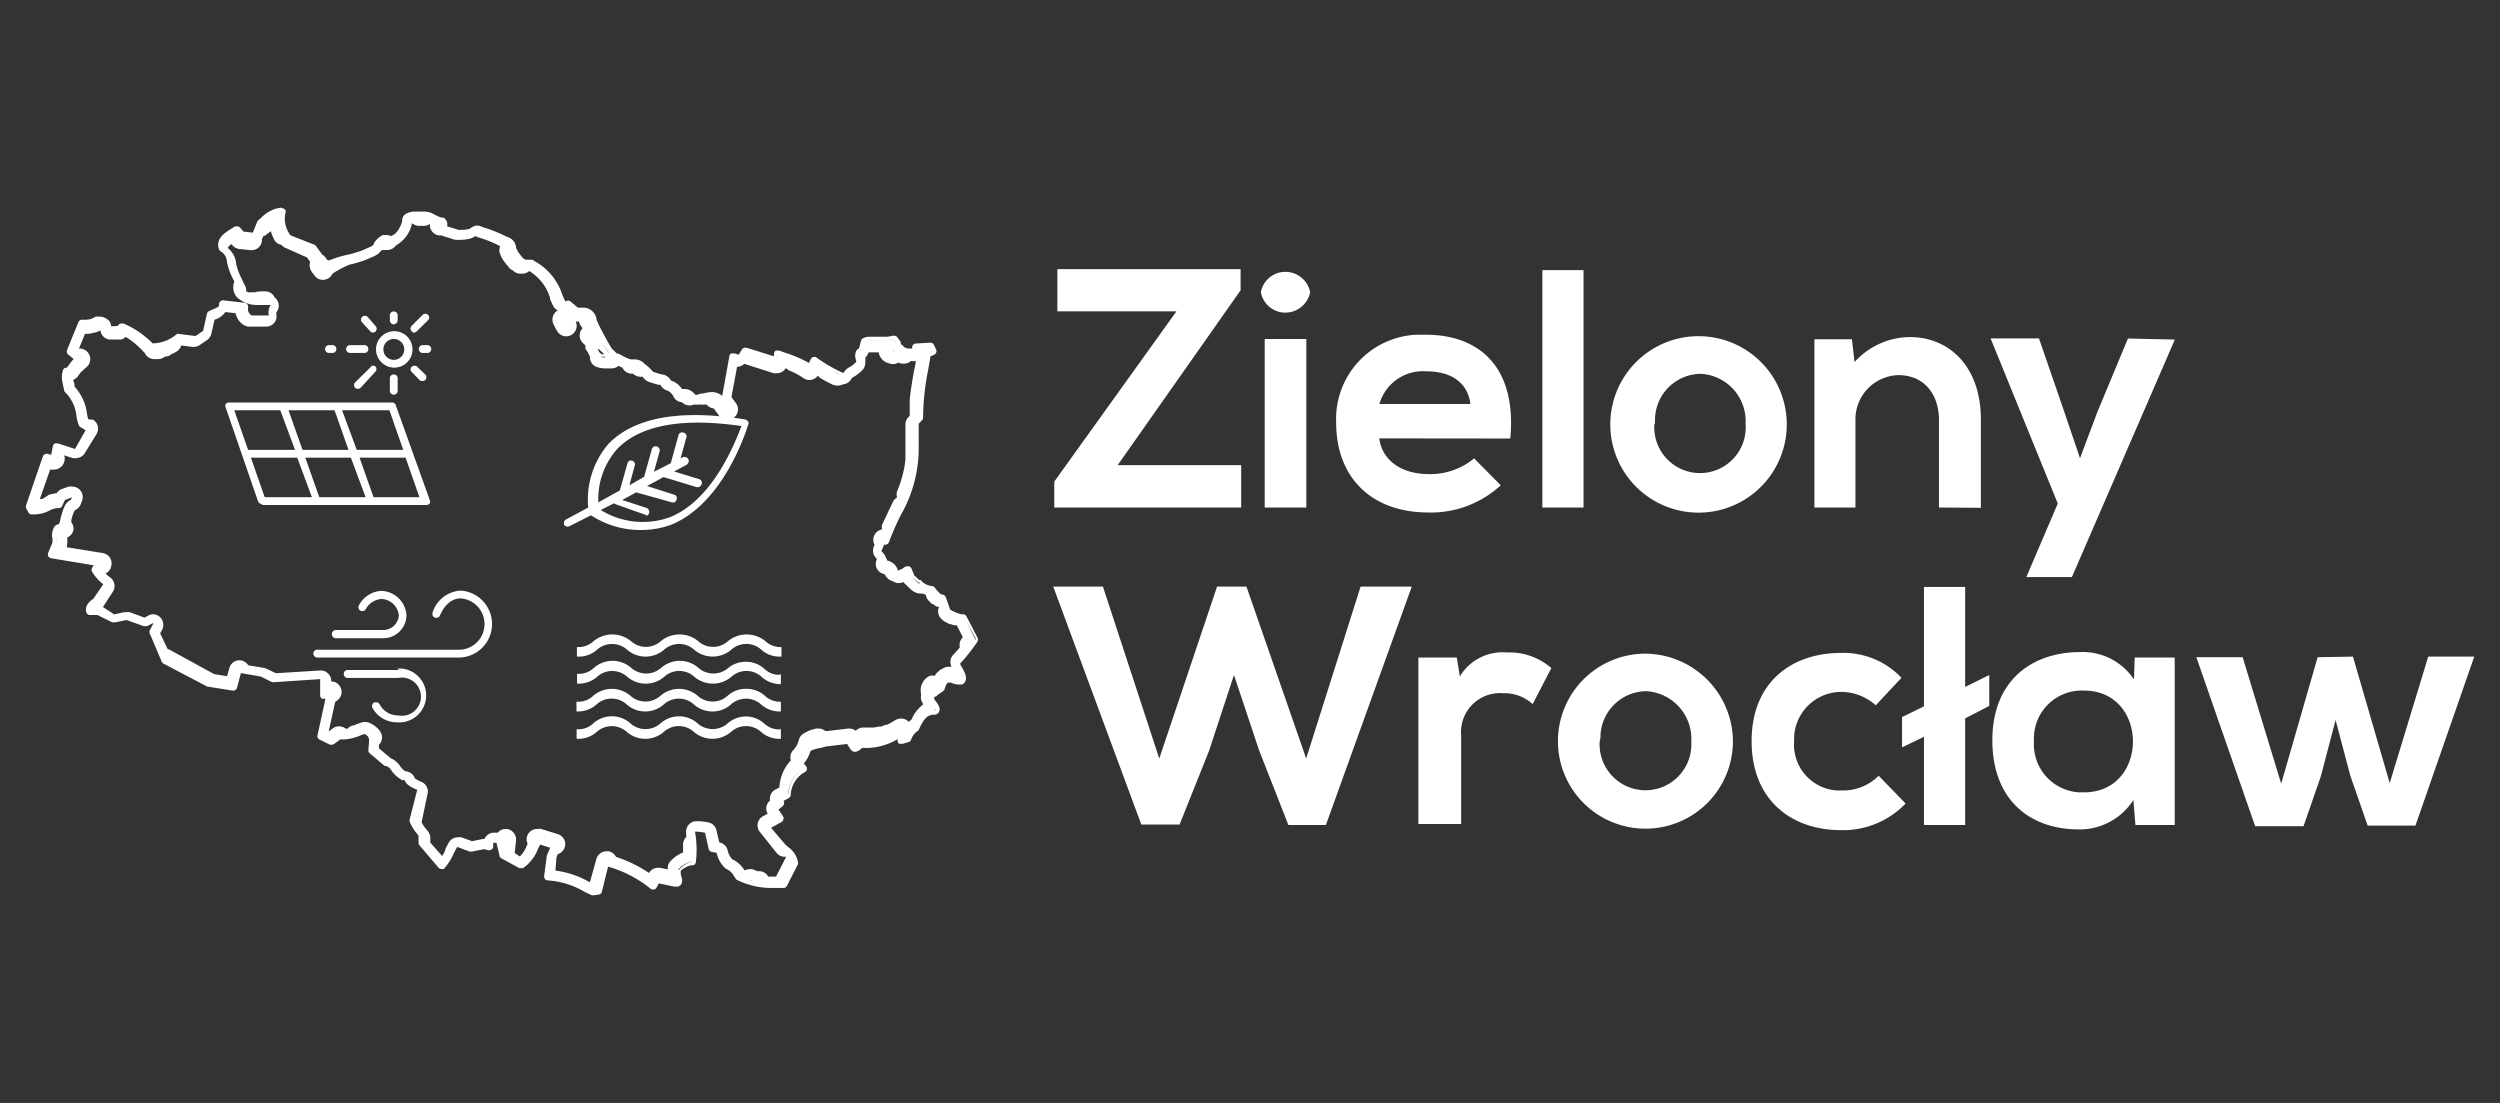 <?xml version="1.0" encoding="utf-8"?>
<svg xmlns="http://www.w3.org/2000/svg" data-name="Warstwa 1" id="Warstwa_1" viewBox="0 0 170 75">
  <rect x="0" y="0" width="170" height="75" fill="#333333" stroke="none"/>
  <defs>
    <style>.cls-1{fill:#fff;}</style>
  </defs>
  <g data-name="Layer 2" id="Layer_2">
    <g data-name="Layer 1-2" id="Layer_1-2">
      <path class="cls-1" d="M71.9,18.3H84.36v1.44L76,31.63h8.4v2.88H71.69V32.75L80,21.17H71.9Z"/>
      <path class="cls-1" d="M89.09,19.87a1.72,1.72,0,0,1-2,1.36,1.69,1.69,0,0,1-1.35-1.36,1.69,1.69,0,0,1,2-1.35A1.71,1.71,0,0,1,89.09,19.87ZM86,23.05V34.51h2.83V23.05Z"/>
      <path class="cls-1" d="M93.79,29.81c.18,1.42,1.41,2.43,3.39,2.43a4.67,4.67,0,0,0,3.06-1.07L102.05,33a7,7,0,0,1-4.91,1.85c-3.93,0-6.28-2.43-6.28-6.09a5.73,5.73,0,0,1,5.48-6h.59c3.82,0,6.21,2.36,5.77,7.06Zm6.2-2.34c-.19-1.48-1.34-2.22-3-2.22a3.08,3.08,0,0,0-3.19,2.22Z"/>
      <path class="cls-1" d="M107.68,18.37V34.51h-2.8V18.37Z"/>
      <path class="cls-1" d="M121.5,28.81a6,6,0,1,1-6-5.95A6,6,0,0,1,121.5,28.81Zm-9,0a3.11,3.11,0,1,0,6.2,0,3.22,3.22,0,0,0-3.05-3.39h0a3.14,3.14,0,0,0-3.11,3.16,1.93,1.93,0,0,0,0,.24Z"/>
      <path class="cls-1" d="M131.85,34.51V28.57c0-1.7-.95-3.06-2.76-3.06a3,3,0,0,0-2.92,3.07v5.93h-2.79V23.07h2.55l.18,1.55a5.13,5.13,0,0,1,3.75-1.7c2.69,0,4.84,2,4.84,5.61v6Z"/>
      <path class="cls-1" d="M147.89,23.09l-7,16.15h-3.1l2.14-5-4.57-11.23h3.29l1.7,4.93,1.09,3.22,1.18-3.14,2.08-5Z"/>
      <path class="cls-1" d="M90.16,56.1H87.61l-2-5.1-1.7-5.1-1.7,5.17-2,5h-2.6L71.62,39.89H75l3.83,11.69,3.93-11.69h2l4.06,11.69,3.7-11.69H96Z"/>
      <path class="cls-1" d="M99.06,44.71,99.27,46a3.38,3.38,0,0,1,3.22-1.63,4.3,4.3,0,0,1,3,1.06l-1.27,2.45a2.81,2.81,0,0,0-2-.74,2.65,2.65,0,0,0-2.86,2.39,2.78,2.78,0,0,0,0,.5v6H96.45V44.71Z"/>
      <path class="cls-1" d="M117.84,50.4a5.95,5.95,0,1,1-6-5.95A6,6,0,0,1,117.84,50.4Zm-9.06,0a3.12,3.12,0,1,0,6.23.34c0-.12,0-.23,0-.34a3.25,3.25,0,0,0-3.06-3.4h0a3.15,3.15,0,0,0-3.12,3.17A1.77,1.77,0,0,1,108.78,50.4Z"/>
      <path class="cls-1" d="M129.58,54.64a5.89,5.89,0,0,1-4.4,1.81c-3.31,0-6.07-2-6.07-6.05s2.76-6,6.07-6a5.43,5.43,0,0,1,4.12,1.69l-1.75,1.87a3.53,3.53,0,0,0-2.29-.91A3.21,3.21,0,0,0,122,50.14v.27a3.12,3.12,0,0,0,2.87,3.34h.37a3.39,3.39,0,0,0,2.51-1Z"/>
      <path class="cls-1" d="M135.27,48l-1.64.85V56.1h-2.8v-6l-1.49.72V48.76l1.49-.73V39.91h2.8v6.8l1.64-.81Z"/>
      <path class="cls-1" d="M145.16,44.71h2.72V56.1h-2.67l-.14-1.7a4.33,4.33,0,0,1-3.7,2c-3.4,0-5.89-2.06-5.89-6.06s2.61-6,6-6a4.19,4.19,0,0,1,3.63,1.86Zm-6.85,5.7a3.27,3.27,0,0,0,3.05,3.47h.35c4.44,0,4.44-6.92,0-6.92a3.25,3.25,0,0,0-3.4,3.09,1.82,1.82,0,0,0,0,.33Z"/>
      <path class="cls-1" d="M160,44.65l2.5,8.6,2.62-8.6h3.13l-4,11.49H161l-1.18-3.4-1-3.78-1,3.82-1.18,3.4h-3.29l-4-11.49h3.15l2.62,8.6,2.48-8.6Z"/>
      <path class="cls-1" d="M28.06,15.2a.71.71,0,0,0,.45.16h.29a.71.71,0,0,0,.43-.14h0v0a.73.73,0,0,0,.44.74.75.75,0,0,0,.26.05h.11a1.88,1.88,0,0,0,.42.14l.32.11a.86.86,0,0,0,.27.05h.2a2.78,2.78,0,0,0,.76-.1.63.63,0,0,0,.27-.14l0,0,.08,0h0l.13.06a8.32,8.32,0,0,1,1.52.61h0a.72.72,0,0,0,0,.54,2.68,2.68,0,0,0,.16.34l.06.09.23.3.1.11a.67.67,0,0,0,.16.18l.09.07.05,0a.7.7,0,0,0,.53.24h.12a.73.73,0,0,0,.48-.18,3.22,3.22,0,0,1,1.41,1.82.36.36,0,0,0,0,.09l.2.43a.73.73,0,0,0,.33.34.71.71,0,0,0-.31.89,4.14,4.14,0,0,0,.29.55.71.71,0,0,0,.6.32.68.68,0,0,0,.38-.12.7.7,0,0,0,.26-.88h.23a.07.07,0,0,1,0,0,.76.76,0,0,0,.24.44l0,0a.72.72,0,0,0,0,1l.19.18v.22L40,24a1.08,1.08,0,0,0,.12.24.69.69,0,0,0,.48.72,1.6,1.6,0,0,0,.53.09h.47a.74.74,0,0,0,.46-.17l.27.13a.71.71,0,0,0,.64.4h.07l.09.07a.73.73,0,0,0,.42.14l.14,0a2,2,0,0,0,.2.21.72.72,0,0,0,.24.14l.38.12.24.07.11,0a.22.22,0,0,1,.1.09.73.73,0,0,0,.39.3.67.67,0,0,1,.33.24l.09.11,0,0a.68.68,0,0,0,.6.45l0,0a.74.74,0,0,0,.52.22.72.72,0,0,0,.29-.06h.08a.64.64,0,0,0,.24,0l.17,0h0a.64.64,0,0,0,.2,0l.18,0a.74.74,0,0,0,.51.27.67.67,0,0,0,.13.21,2.27,2.27,0,0,1,.18.25.72.72,0,0,0,.6.31.67.67,0,0,0,.38-.11.71.71,0,0,0,.21-1c-.1-.14-.2-.28-.31-.41h0a.28.28,0,0,0,0-.09l.37-2h0a.7.7,0,0,0,.49-.2l2,.64a.76.76,0,0,0,.21,0,.71.71,0,0,0,.62-.36.66.66,0,0,0,.27.19,4.83,4.83,0,0,1,.92.5.71.71,0,0,0,.41.13.73.73,0,0,0,.58-.3h0a.61.61,0,0,0,.22.2c.25.15.52.29.79.42a.92.92,0,0,0,.33.06.81.81,0,0,0,.34-.08.73.73,0,0,0,.59-.37.28.28,0,0,1,.16-.14,2.77,2.77,0,0,0,.6-.47.73.73,0,0,0,.19-.49v-.09a.81.81,0,0,0,0-.27v0a.68.68,0,0,0,.22-.35v0h.69a.9.9,0,0,0,.66.73.82.82,0,0,0,.31.07.66.66,0,0,0,.36-.11.72.72,0,0,0,.32.08h.07a.72.72,0,0,0,.47-.18h.1a.62.62,0,0,0,.23,0c0,.21-.07.42-.11.63-.11.61-.23,1.31-.3,2l0,.26c0,.19,0,.39,0,.58v.26l-.09.09a.7.7,0,0,0-.2.5v1.54c0,.15,0,.29,0,.43s0,.28,0,.41A7.47,7.47,0,0,1,61,33.41a.75.75,0,0,0,0,.42.7.7,0,0,0-.29.32l-.26.54c-.16.34-.32.68-.47,1a.67.67,0,0,0,0,.31.72.72,0,0,0-.59.6.76.76,0,0,0,.08.45l-.05.12a.71.71,0,0,0,.2.82l0,0s0,0,0,.06A.7.7,0,0,0,60,39l.17.06a.8.8,0,0,0,.36.39l.29.13a.66.66,0,0,0,.3.07.78.78,0,0,0,.31-.07.63.63,0,0,0,.11.12l.44.42.19.13.11.05a.8.8,0,0,0,.3.06.47.47,0,0,0,.17,0,1.89,1.89,0,0,0,.21.09.72.72,0,0,0,.2.41l0,0,.07.06a.54.54,0,0,0,.15.15l.06,0h0a.7.7,0,0,0,.42.21.6.6,0,0,0-.07.3.71.71,0,0,0,.29.56.7.7,0,0,0,.29.19.67.67,0,0,0,.34.13.6.6,0,0,0,.27.06h.08l.41.8-.09.13a.69.69,0,0,0-.11.57c-.15.18-.3.35-.46.52a.7.7,0,0,0-.1.8h-.06l-.15,0h0a.68.68,0,0,0-.4.13.74.74,0,0,0-.31.21.73.73,0,0,0-.22.27h-.09a.52.52,0,0,0-.24,0,1.09,1.09,0,0,0-.61,1.23v.06s0,.05,0,.07a.69.69,0,0,0,.13.53l0,0a.13.13,0,0,0,0,.08,2.39,2.39,0,0,0-.77,1,1.54,1.54,0,0,0-.19.17.72.72,0,0,0-.53-.23.73.73,0,0,0-.35.09l-.57.33h0l-.11,0-.34.13-.09,0-.1,0a1.27,1.27,0,0,1-.28.06h-.72a.71.71,0,0,0-.46.17l-.06.05a.72.72,0,0,0-.42-.15h-.09l-1.43.17a.28.28,0,0,0-.13,0h0a.71.71,0,0,0-.47-.17h-.12a2.49,2.49,0,0,0-.93.37.73.73,0,0,0-.3.49,1.58,1.58,0,0,1-.35.6.68.68,0,0,0-.17.7A2.92,2.92,0,0,0,53,53.55l-.26.13a.72.72,0,0,0-.38.76v0a.7.7,0,0,0-.16.89l-.31.17a.7.7,0,0,0-.36.48.69.69,0,0,0,.14.59L52.81,58a.69.69,0,0,0,.55.26h.1l0,0-.69,1.35h-.53a.7.7,0,0,0-.62-.37h-.13l-.17-.08-.15-.05a.62.62,0,0,0-.23,0,.65.65,0,0,0-.31.08,2,2,0,0,0-.85-.77,1.31,1.31,0,0,1-.3-.6.72.72,0,0,0-.57-.54h0l-.19-.81a.7.7,0,0,0-.53-.54,3.84,3.84,0,0,0-.83-.09h0a.72.72,0,0,0-.54.25.75.75,0,0,0-.16.58,2.17,2.17,0,0,1,0,.25.71.71,0,0,0-.21.46c0,.22,0,.41,0,.58h.07l-.06,0h0a2.5,2.5,0,0,0-.86.59.69.69,0,0,0-.19.39,1.1,1.1,0,0,0,0,.18l-.52-.11h-.15a.71.71,0,0,0-.61.35v0a8.94,8.94,0,0,0-2.24-1.09.72.72,0,0,0-.48-.38.47.47,0,0,0-.17,0,.71.71,0,0,0-.69.54L40.11,60h0a6.14,6.14,0,0,0-2.34-.8l.07-.9.09-.22a.71.71,0,0,0,0-1.36l-1.13-.35a.52.52,0,0,0-.21,0h-.07a.71.71,0,0,0-.71.71.73.73,0,0,0,.07.3l-.06.12a2,2,0,0,1-.47.74L35,58v0l.09-.85a.72.72,0,0,0-.64-.78h-.07a.67.67,0,0,0-.53.25h-.26a.72.72,0,0,0-.65.43h-.1l-.74.15-.72-.26a.67.67,0,0,0-.24,0,.7.7,0,0,0-.63.37l-.22.4,0,.07a2.18,2.18,0,0,1-.22.43l-.81-.91v-.32a.69.69,0,0,0-.12-.39,2.12,2.12,0,0,0-.21-.27,2.13,2.13,0,0,1-.26-.41L29.07,54a.71.71,0,0,0-.41-.83,2.5,2.5,0,0,1-.45-.24.71.71,0,0,0-.65-.48,1.44,1.44,0,0,1-.33-.32,1.42,1.42,0,0,0-.66-.57l-.8-.67,0-.24a.73.73,0,0,0,.07-.93,1.69,1.69,0,0,0-.76-.58.81.81,0,0,0-.27-.05.67.67,0,0,0-.28.06l-.21.07a.56.56,0,0,0-.19.09.68.68,0,0,0-.49.24h-.13a.76.76,0,0,0-.46-.16.68.68,0,0,0-.42.14l-.28.21.44-2v0l.15-.12a.7.7,0,0,0,.14-1,.67.67,0,0,0-.56-.28h0v0a.67.67,0,0,0-.21-.54.71.71,0,0,0-.49-.21h0l-3.06.19-.6-.29-.19-.07-1.09-.18a.71.71,0,0,0-.6-.34.71.71,0,0,0-.68.52l-.16.56-.88-.14L11.57,44.2a.49.49,0,0,0-.17-.06l-.51-1.07.16-.3a.72.72,0,0,0-.63-1,.72.72,0,0,0-.32.08L9.83,42l-1-.37a.67.67,0,0,0-.24,0H8.43l-.66.15L7,41.28l0,0,0,0,.68-1.05a.72.72,0,0,0-.17-.95A3.22,3.22,0,0,1,7.17,39a.69.69,0,0,0,.4-.53A.71.71,0,0,0,7,37.61l-2.47-.4A1.09,1.09,0,0,0,4.57,37a2.32,2.32,0,0,0,0-.45A.71.71,0,0,0,5,36a.74.74,0,0,0-.15-.48l0-.14a2.45,2.45,0,0,1,.24-.69.74.74,0,0,0,.41-.42l.08-.22a.71.71,0,0,0-.16-.75.7.7,0,0,0-.5-.21.7.7,0,0,0-.25,0l-.48.17a.72.72,0,0,0-.34.28,1.57,1.57,0,0,0-.43.09h0s0,0-.07,0L3,33.86l-.13.07h0l-.16,0,.7-2,.07,0a.64.64,0,0,0,.2,0,.71.71,0,0,0,.68-.51.66.66,0,0,0,0-.46l.59.19a.57.57,0,0,0,.22,0,.71.71,0,0,0,.6-.34l.78-1.27a.71.71,0,0,0-.22-1L6,28.51a2.33,2.33,0,0,1-.08-.36,3.35,3.35,0,0,0-.85-1.86c0-.12,0-.24-.08-.36a.14.14,0,0,0,0-.06.17.17,0,0,0,0-.05.69.69,0,0,0,.38-.35l0,0,.08-.09.07-.1,0,0a.93.93,0,0,0,.18-.16L5.84,25A.71.71,0,0,0,6,24a.73.73,0,0,0-.58-.3H5.37l.41-1h.09a1.77,1.77,0,0,0,.56-.09h0l.07,0,.33-.14,0,0a.7.7,0,0,0,.7.62h.47l.24,0a.79.79,0,0,0,.31-.18,5.41,5.41,0,0,1,1.2,1l.09.08a.72.72,0,0,0,.66.43h.23a.72.72,0,0,0,.48-.17h0a.67.67,0,0,0,.47-.19.44.44,0,0,0,.16-.06l.12-.07a.68.68,0,0,0,.36-.44l.76.1h.09a.72.72,0,0,0,.4-.12l.51-.35a.69.69,0,0,0,.29-.43l.22-.95,0,0a1.34,1.34,0,0,0,.73-.52l.7.08a1.21,1.21,0,0,0,.61.83.68.68,0,0,0,.31.08l1.16,0h0a.69.69,0,0,0,.54-.25.67.67,0,0,0,.15-.59.53.53,0,0,0,0-.13.71.71,0,0,0,.1-.75.67.67,0,0,0-.21-.26.7.7,0,0,0-.54-.41,2.52,2.52,0,0,0-.48,0h0a.72.72,0,0,0-.29.06.59.59,0,0,0-.23,0h0l-.09,0-.11,0-.07,0h0l-.13-.08s0-.05,0-.07a.13.13,0,0,1,0-.06.8.8,0,0,0-.17-.4.92.92,0,0,0-.09-.23,4.24,4.24,0,0,1-.42-1.09,1.52,1.52,0,0,0-.58-1.09.77.77,0,0,1,.26-.26l.07.08a.71.71,0,0,0,.46.25l.76.08h.08a.7.7,0,0,0,.7-.63.38.38,0,0,0,0-.1l.08-.21a.53.53,0,0,0,.21-.11l.32-.24a2.52,2.52,0,0,0,.21.54.67.67,0,0,0,.51.39.63.63,0,0,0,.26.2l1.48.66.21.3a.74.74,0,0,0,.09.64l.11.16a.27.27,0,0,0,.07.08.69.69,0,0,0,.6.34.87.87,0,0,0,.31-.07.72.72,0,0,0,.34-.35A6.74,6.74,0,0,1,23.75,18a8.18,8.18,0,0,0,1.15-.34l.33-.15a1.76,1.76,0,0,0,.39-.19.83.83,0,0,0,.15-.11l.12-.14A1.13,1.13,0,0,0,26,17h.33a.72.72,0,0,0,.59-.31A2.22,2.22,0,0,0,28,15.26s0,0,0-.06m-8.89-1.08H19.1a2.26,2.26,0,0,0-1.31.66l-.22.19a.44.44,0,0,0-.08.11l-.3.74-.63-.07-.23-.27a.29.29,0,0,0-.21-.09H16l-.12.07c-.55.33-1.23.74-1,1.46a.27.27,0,0,0,.1.16.83.83,0,0,1,.45.72,4.37,4.37,0,0,0,.51,1.34,1.06,1.06,0,0,0,.11,1l.08.09a2,2,0,0,0,1.29.51h1a.59.59,0,0,0-.14.31.9.9,0,0,0,0,.4l-1.16,0a.47.47,0,0,1-.25-.49v-.15a.29.29,0,0,0-.23-.22l-1.47-.17h0a.27.27,0,0,0-.19.08.24.24,0,0,0-.08.21c0,.13-.06.19-.41.32l-.28.13a.28.28,0,0,0-.14.18l-.26,1.16-.51.35-1.11-.14h0a.33.33,0,0,0-.16,0,2.58,2.58,0,0,1-1.65.64A6.32,6.32,0,0,0,8.41,22H8.2a.28.28,0,0,0-.16.12s0,.05-.15.05a1.27,1.27,0,0,1-.34,0h0a.57.57,0,0,0-.1-.31.88.88,0,0,0-.69-.33H6.65a.44.44,0,0,0-.15,0,1.16,1.16,0,0,1-.63.21H5.58a.27.27,0,0,0-.25.17L4.56,23.8a.28.28,0,0,0,.08.31l.37.3c-.11.12-.21.25-.3.37a1.3,1.3,0,0,1-.18.23H4.44a.28.28,0,0,0-.16.16,1.62,1.62,0,0,0,0,.95c0,.13.06.26.08.4a.21.21,0,0,0,.08.16,2.64,2.64,0,0,1,.75,1.55,3.5,3.5,0,0,0,.15.64.25.25,0,0,0,.1.15l.38.24L5.1,30.53l-1.16-.38H3.73a.31.31,0,0,0-.13.17l-.12.61-.24-.07H3.16a.27.27,0,0,0-.25.19L1.78,34.34a.28.28,0,0,0,0,.22l.15.29a.28.28,0,0,0,.2.13h.23a2.32,2.32,0,0,0,1-.26,1.34,1.34,0,0,1,.58-.17H4a.25.25,0,0,0,.24-.18L4.42,34l.48-.18L4.81,34c-.41.16-.55.73-.69,1.24a1.4,1.4,0,0,1-.11.4.52.52,0,0,0-.3.16,1.1,1.1,0,0,0-.14.85v.23l-.29.71a.26.26,0,0,0,.19.37l2.9.48-.11.17a.32.32,0,0,0,0,.27,3.25,3.25,0,0,0,.76.85l-.68,1a.79.79,0,0,0-.25.2.71.71,0,0,0-.23.68.28.28,0,0,0,.22.21h.55l1,.5h.21l.76-.16,1.18.42H10l.45-.23-.26.5a.25.25,0,0,0,0,.24L11,45a.25.25,0,0,0,.11.12l3,1.58h.08l1.62.26h.05a.28.28,0,0,0,.26-.19l.26-1,1.37.24.75.38h.12l3.15-.21,0,1.08a.27.27,0,0,0,.14.26h.22L21.59,50a.25.25,0,0,0,.14.29l.71.35h.11a.34.34,0,0,0,.17-.05l.42-.31h.26A3.11,3.11,0,0,0,24.53,50l.26-.09c.28.15.29.27.31.42l-.05.68a.24.24,0,0,0,.1.22l1,.85.08,0a.66.66,0,0,1,.39.32,2.17,2.17,0,0,0,.73.65h.17c.06.21.25.41.85.66l-.51,2a.22.22,0,0,0,0,.16,2.59,2.59,0,0,0,.44.75l.16.21v.49a.33.33,0,0,0,.07.17L29.82,59a.25.25,0,0,0,.19.09h0a.34.34,0,0,0,.17,0A4,4,0,0,0,30.87,58l.22-.41.85.32h.14l.85-.17.27.08h.07a.35.35,0,0,0,.17-.06.26.26,0,0,0,.1-.23v-.22h.22l.2.84v.06a.3.3,0,0,0,.16.17l1.19.65a.28.28,0,0,0,.13,0,.31.31,0,0,0,.13,0,2.8,2.8,0,0,0,1-1.27,2.59,2.59,0,0,1,.17-.33l.67.22-.24.56v.09L37,59.58a.31.31,0,0,0,.07.21.3.3,0,0,0,.2.08,5.54,5.54,0,0,1,2.47.77l.51.24h.15l.31-.05a.24.24,0,0,0,.22-.2l.42-1.7a8.23,8.23,0,0,1,2.89,1.5.23.23,0,0,0,.16.06h.06a.28.28,0,0,0,.18-.12l.16-.3,1.05.22h.18a.34.34,0,0,0,.26-.12c.14-.16.11-.42,0-.71v-.25a1.62,1.62,0,0,1,.71-.37h.14a.26.26,0,0,0,.18-.23,7.11,7.11,0,0,0-.06-2.06,3.08,3.08,0,0,1,.68.08l.25,1.09a.27.27,0,0,0,.21.21l.33.06a2,2,0,0,0,.62,1.08h0a1.18,1.18,0,0,1,.57.51,1,1,0,0,0,.11.17.22.22,0,0,0,.1.09,5.22,5.22,0,0,0,2.3.54h.85a.24.24,0,0,0,.23-.14l.75-1.47a.43.43,0,0,0,0-.16,1.59,1.59,0,0,0-.65-1l-.18-.15-1-1.17.69-.38a.24.24,0,0,0,.14-.17.26.26,0,0,0,0-.21l-.32-.48.29-.24a.28.28,0,0,0,.05-.35l.34-.18a.28.28,0,0,0,.15-.24,1.87,1.87,0,0,1,1-1.56.29.29,0,0,0,.1-.18.24.24,0,0,0-.06-.2l-.15-.18a2.32,2.32,0,0,0,.45-.85,2.12,2.12,0,0,1,.69-.21l.37-.1,1.44-.17a1.06,1.06,0,0,0,.17.26.41.41,0,0,0,.37.28.75.75,0,0,0,.46-.27l.06,0h.37a4.2,4.2,0,0,0,2-.6v.15a.22.22,0,0,0,.12.17h.22l.41-.12a.26.26,0,0,0,.17-.17,1.09,1.09,0,0,1,.42-.57.22.22,0,0,0,.11-.12c.37-.85.62-.93.9-1h.15a.37.37,0,0,0,.32-.2c.12-.27-.09-.54-.33-.85v-.17h.05a.19.19,0,0,0,.14-.09l.42-.3a.25.25,0,0,0,.1-.15c.12-.43.24-.43.28-.43a.66.66,0,0,1,.27.06,1.22,1.22,0,0,0,.43.08h.2a.41.41,0,0,0,.11-.07c.33-.32.07-.77-.12-1.1l-.13-.24a13.39,13.39,0,0,0,1.19-1.51.32.32,0,0,0,0-.27l-.75-1.45a.27.27,0,0,0-.24-.14l-.12,0a2.92,2.92,0,0,1-.75-.32l-.3-.85a.28.28,0,0,0-.26-.17s-.13,0-.48-.47a.31.31,0,0,0-.2-.11,1.13,1.13,0,0,1-.66-.29.22.22,0,0,0-.13-.12l-.07,0-.33-.3v0l-.2-.48a.25.25,0,0,0-.18-.15h-.12a.24.24,0,0,0-.16.05,1.09,1.09,0,0,1-.47.23L61,38.63a1,1,0,0,0-.68-.52.2.2,0,0,0-.06-.14,1,1,0,0,0-.33-.49l.19-.44h.08a.27.27,0,0,0,.25-.18,19.42,19.42,0,0,1,.79-1.81,9.17,9.17,0,0,0,1.23-4.88V28.81l.23-.23a.26.26,0,0,0,.07-.19,16.78,16.78,0,0,1,.33-3.16c.06-.33.12-.66.17-1l.23-.09a.41.41,0,0,0,.16-.16.23.23,0,0,0,0-.2l-.15-.32a.26.26,0,0,0-.24-.16l-1,.06a.28.28,0,0,0-.24.2v.14h-.23a.5.5,0,0,1-.42-.21.26.26,0,0,0-.13-.08v-.06a.26.26,0,0,0-.08-.21L61,22.91a.27.27,0,0,0-.19-.08h-.12a1.75,1.75,0,0,1-.51.07H59.1a.86.86,0,0,0-.44.12.25.25,0,0,0-.11.15l-.14.53a.35.35,0,0,0-.19.17.82.82,0,0,0,0,.65v.09a1.7,1.7,0,0,1-.42.34,1,1,0,0,0-.45.42,10.62,10.62,0,0,1-1.82-1.05.24.24,0,0,0-.13-.05h-.09a.29.29,0,0,0-.17.14l-.13.27a8.76,8.76,0,0,0-1.7-.72L53,23.84h-.1a.42.42,0,0,0-.15,0,.3.3,0,0,0-.12.22v.17l-1.88-.59h-.07a.26.26,0,0,0-.23.13l-.22.35-.28-.09h-.22a.23.23,0,0,0-.13.18l-.46,2.55a.21.21,0,0,0,0,.19,1.1,1.1,0,0,0-.74-.29h0a2.35,2.35,0,0,0-.6.1h-.08a2,2,0,0,0-.33.09l-.08,0-.11-.09a.88.88,0,0,0-.6-.31h-.22l-.09-.11a1.33,1.33,0,0,0-.66-.46.88.88,0,0,0-.46-.39L45,25.46l-.23-.06-.34-.11a1.37,1.37,0,0,1-.17-.17,2.27,2.27,0,0,0-.28-.26l-.15-.12a.91.91,0,0,0-.6-.3h-.34a2.7,2.7,0,0,1-.55-.24,1.1,1.1,0,0,0-.4-.17l-.33-.32c-.21-.33-.5-.85-.91-1.65a1.51,1.51,0,0,0-.13-.29.91.91,0,0,0-.9-.85h-.38l-.48-.41a.29.29,0,0,0-.18-.07.31.31,0,0,0-.18.07l-.2-.43a4,4,0,0,0-1.93-2.34.25.25,0,0,0-.18-.08h-.34c-.17,0-.28-.14-.45-.37l-.15-.2c0-.06-.06-.13-.1-.2a.83.83,0,0,0-.64-.79,9.79,9.79,0,0,0-1.65-.66.87.87,0,0,0-.31-.1h-.14a.24.24,0,0,0-.13.05h0a.85.85,0,0,0-.29.17,2.3,2.3,0,0,1-.58.07h-.2a2.8,2.8,0,0,0-.41-.13l-.34-.11,0-.06a.47.47,0,0,0-.12-.41A.26.26,0,0,0,30,14.8l-.25-.11-.23-.11a1.25,1.25,0,0,0-.68-.19h-.68a1.16,1.16,0,0,0-.62.19l-.09.09a.58.58,0,0,0-.1.38c-.11.37-.37.9-.78,1a.73.73,0,0,0-.29-.07H26.1A.2.2,0,0,0,26,16a1.55,1.55,0,0,0-.51.44.25.25,0,0,0-.06.16l-.13.13a1.59,1.59,0,0,1-.27.12l-.38.17a8.25,8.25,0,0,1-1,.3,7.16,7.16,0,0,0-1.27.39l-.16-.06a.85.85,0,0,0-.31-.34l-.44-.6a.18.18,0,0,0-.1-.07L19.75,16a1.89,1.89,0,0,1-.35-1.49.24.24,0,0,0,0-.23.27.27,0,0,0-.23-.12Zm-.25.27h.23v0a1.19,1.19,0,0,0-.06.46,1.29,1.29,0,0,1,.06-.48h-.23Zm-.15.07a1.27,1.27,0,0,0-.22.13v0l.22-.11Zm-.6.36.25-.18-.25.18Zm10.34-.17h0Zm-10.77.51.34-.27-.34.27Zm1.59.56a2.23,2.23,0,0,1-.23-.8,2.23,2.23,0,0,0,.23.8ZM30,15.26a.22.22,0,0,0,0-.08.22.22,0,0,1,0,.08.19.19,0,0,1,0,.08.19.19,0,0,0,0-.08Zm-12.82.8L16.4,16l-.3-.36.3.36.76.09Zm9,.23h0Zm9,1.29-.23-.3c-.05-.09-.09-.2-.15-.31.06.11.1.22.15.31l.23.3Zm.23.24-.09-.07.09.07ZM21.93,18l-.11-.16.11.16Zm.09.11A.28.28,0,0,1,22,18V17.9a.39.39,0,0,0,0,.18Zm13.5-.14h0ZM16.13,19.72a1,1,0,0,1-.05-.24,1,1,0,0,0,.05.24Zm.49.53a3.26,3.26,0,0,1-.4-.24,3.26,3.26,0,0,0,.4.24Zm.33.14-.22-.08.22.08Zm.82.07v0l.38,0h-.38Zm-.71,0h0Zm22.32.76.15,0,.15,0h-.3Zm.57.1-.15-.07.15.07Zm.2.19a.8.8,0,0,0-.13-.13.8.8,0,0,1,.13.13Zm.11.37a1.37,1.37,0,0,0-.07-.29,1.37,1.37,0,0,1,.07.29Zm-34,0a1.44,1.44,0,0,0,.33-.16,1.44,1.44,0,0,1-.33.16Zm32.38.34a2.55,2.55,0,0,1-.23-.43,2.55,2.55,0,0,0,.23.43ZM5.86,22a2,2,0,0,0,.35-.06,2,2,0,0,1-.35.06Zm2.19.4h0Zm-.47,0h0ZM41.39,24l-1.11-1.05L41.39,24c-.13-.19-.28-.45-.44-.73.16.26.31.51.44.7v0Zm19.35-.9h0l.24.23-.46.31v.14h0v-.13l.46-.31-.24-.23a3.27,3.27,0,0,1-.62.07,2.49,2.49,0,0,0,.61-.08Zm-1.63.06a.93.93,0,0,1,.23,0l.33,0h-.56Zm-47.53.17.13-.07-.13.07Zm-.46.16h0Zm-.57.18h0Zm50.41,0h0Zm-.1.07a.15.15,0,0,1,.06,0l0,0ZM41,24.09h-.08a.5.5,0,0,1-.24-.29V23.7l.4.38Zm19.72-.17a.51.51,0,0,1,.09-.16.77.77,0,0,0-.07.16Zm.57-.1-.05-.05.05.05Zm-.75,0h0Zm2.5.26V24l.38-.15-.38.15v.08c-.05.34-.1.68-.17,1-.11.65-.22,1.3-.29,1.95,0,.08,0,.15,0,.23s0,.36,0,.54,0,.36,0,.55l-.31.3v1.5a3.62,3.62,0,0,1,0,.47,3.7,3.7,0,0,1,0,.47,8,8,0,0,1-.64,2.55,8,8,0,0,0,.64-2.55,3.7,3.7,0,0,0,0-.47,3.62,3.62,0,0,0,0-.47V28.7l.31-.3c0-.19,0-.37,0-.55s0-.36,0-.54,0-.15,0-.23c.07-.65.18-1.3.29-1.95.07-.33.12-.67.17-1Zm-1.62-.23h0Zm-8.54.73-2.21-.7,2.21.7Zm-11.74-.27a1.13,1.13,0,0,1-.32-.05l.22,0h.1v0Zm.13,0h0Zm-36,.15.14-.11-.14.11Zm49.83.58a5.26,5.26,0,0,0-1.07-.58,5.26,5.26,0,0,1,1.07.58ZM5.18,24.61a.39.39,0,0,1,.08-.1.39.39,0,0,0-.08.1Zm50.42.06-.22-.14.22.14ZM5,24.72l.07-.08L5,24.72Zm38,0,.1,0h0l-.11,0Zm.43.06-.12-.05.12.05Zm.15.14-.13-.09.13.09Zm-38.69,0,.08-.1-.08.1Zm-.11.13v0Zm52.24.4-.72-.39c.25.14.5.27.76.39ZM4.67,25.17h0ZM46.48,26.7l.09,0,.1,0h-.19ZM47,27a2.11,2.11,0,0,0-.23-.19A2.11,2.11,0,0,1,47,27Zm1.72.05h0Zm.85.78a2,2,0,0,0-.24-.33,2,2,0,0,1,.24.33ZM3.63,31.27l-.51-.15.51.15Zm0,3.09.33-.06-.33.06Zm-.37.15.32-.13-.32.13ZM60.57,36c.22-.52.47-1,.71-1.54-.24.51-.49,1-.71,1.54ZM2.82,34.64h0ZM4.13,36h0Zm-.26,1V36.6a1.82,1.82,0,0,1,0,.33Zm56.39-.16-.29,0,.29,0ZM6.88,38.31l-3.29-.54,3.29.54Zm53.49.09-.19-.06.19.06Zm2.18,1.26-.11,0L62,39.2l-.22-.53.22.53.45.41.11,0ZM61.09,39l-.29-.14.29.14Zm.28-.07h0Zm2.32,1.52-.06,0,.06,0Zm.18.17-.06,0,.06,0Zm.11.1h0Zm.53,1h0Zm.13.08h0Zm.18.1h0Zm.19,0h0Zm.57.12h0l.78,1.43L66,44l.34-.48L65.58,42ZM15.89,46.68l-1.62-.27-3-1.58,3,1.58,1.62.27.33-1.18-.33,1.18ZM65.5,46a.91.91,0,0,0-.12-.31,1.08,1.08,0,0,1,.13.29v0Zm-.55.19a1.7,1.7,0,0,0-.31-.06l0,0,.29.08Zm-.47-.06h0Zm-.16.08h0Zm1.06.06h-.09l.12,0h0Zm-1.19.07a.08.08,0,0,0,0,.07v0a.06.06,0,0,1,0,0Zm-.55.7.43-.3-.43.3Zm-.18-.3c-.2.08-.14.34-.14.58,0-.24-.06-.5.14-.58ZM22,47.34l.51-.38-.51.38Zm41.48.5-.2-.26.2.26a1.78,1.78,0,0,1,.17.27v0a1.57,1.57,0,0,0-.18-.31Zm0,.48c.07,0,.14-.08.16-.08v0c0,.06-.06.06-.15.06h0ZM24.84,49.75h0a1,1,0,0,1,.44.34,1,1,0,0,0-.45-.34l-.3.09.3-.09Zm35.85.38.57-.32-.57.32ZM24.2,50h0Zm-1.63.47.5-.37-.5.37Zm37.54-.06a3.47,3.47,0,0,0,.41-.16,3.47,3.47,0,0,1-.41.16Zm-.61.15a1.8,1.8,0,0,0,.39-.08,1.8,1.8,0,0,1-.39.08Zm-.57,0h.34l-.29,0-.29,0-.11.09.11-.09h.24Zm-4,.36a1.74,1.74,0,0,1,.65-.26,1.63,1.63,0,0,0-.64.26,2.21,2.21,0,0,1-.55,1,2.21,2.21,0,0,0,.55-1Zm3.49-.16.08-.07-.08.07ZM53,54.31l.6-.3a2.17,2.17,0,0,1,1.07-1.78A2.17,2.17,0,0,0,53.62,54l-.6.3Zm-.25.68.45-.39-.45.39Zm.39.62-.27-.4.27.4-1,.53,1.19,1.46-1.19-1.46,1-.53ZM34.25,57.86l.08-.85-.08.85Zm2.37-.81,1.12.36-1.12-.36h0Zm10.52,1c0-.18,0-.37,0-.6V58l0,0Zm0,.5a2,2,0,0,0-1,.63v-.08a.53.53,0,0,0,0,.13.49.49,0,0,0,0,.12.49.49,0,0,1,0-.12.53.53,0,0,1,0-.13,1.93,1.93,0,0,1,1-.55Zm6.27,1.55.74-1.47-.74,1.47Zm-12.68.49.48-2-.48,2Zm5.44-.87v-.12h0v.12Zm-1.71.5.26-.45L46,60h0l-1.28-.26-.26.45Zm6.69-.32L51,59.83l.16.05Zm.46.12h0Zm9.13-36.92h0ZM24.85,49.75h0Z"/>
      <path class="cls-1" d="M26.91,27.55a.25.25,0,0,0-.24-.18H15.56a.26.26,0,0,0-.21.11.25.25,0,0,0,0,.24l2.2,6.38a.26.26,0,0,0,.19.16.27.27,0,0,0,.18.08H29a.3.3,0,0,0,.22-.11.25.25,0,0,0,0-.24Zm-.43.35.94,2.69H24.26l-1-2.69Zm-3.73,0,.95,2.69H20.57l-.95-2.69Zm-6.82,0h3.13l1,2.69H16.87ZM18,33.81l-.94-2.69h3.15l1,2.69Zm3.71,0-.95-2.69h3.1l1,2.69Zm3.69,0-.95-2.69h3.13l.94,2.69ZM26.78,25a1.24,1.24,0,1,0-1.21-1.27v0A1.25,1.25,0,0,0,26.78,25Zm0-1.95a.71.71,0,0,1,0,1.42.71.71,0,0,1-.71-.71h0a.71.71,0,0,1,.71-.71Zm0-1a.27.27,0,0,0,.26-.27h0v-.28a.27.27,0,1,0-.53,0v.28a.28.28,0,0,0,.25.28Zm-.27,3.63v.94a.27.27,0,0,0,.53,0v-.94a.27.27,0,0,0-.53,0ZM22.33,24h.32a.27.27,0,0,0,.22-.31.27.27,0,0,0-.22-.22h-.32a.27.27,0,0,0-.22.31A.28.28,0,0,0,22.33,24Zm1.43,0h1.07a.27.27,0,0,0,0-.53H23.76a.27.27,0,0,0-.22.31A.28.28,0,0,0,23.76,24ZM29,23.47h-.3a.27.27,0,0,0-.22.31.28.28,0,0,0,.22.22H29a.27.27,0,0,0,.32-.22.27.27,0,0,0-.22-.31Zm-3.81-.93a.25.25,0,0,0,.35,0l0,0a.27.27,0,0,0,0-.37h0L25,21.55a.28.28,0,0,0-.38,0h0a.27.27,0,0,0,0,.37h0ZM28,24.93a.25.25,0,0,0,0,.37h0l.53.54a.26.26,0,0,0,.19.07.31.31,0,0,0,.2-.07.27.27,0,0,0,0-.37h0l-.55-.53a.26.26,0,0,0-.36,0Zm-2.76,0L24.15,26a.27.27,0,0,0,0,.37h0a.27.27,0,0,0,.37,0h0l1-1.09a.26.26,0,0,0,0-.37h0A.25.25,0,0,0,25.21,24.93Zm2.91-2.31a.34.34,0,0,0,.19-.09l.77-.76a.25.25,0,0,0,0-.36v0a.27.27,0,0,0-.37,0h0l-.74.74a.26.26,0,0,0,0,.38h0A.28.28,0,0,0,28.12,22.62Zm-1,22.94H23.6a.27.27,0,0,0-.22.32.28.28,0,0,0,.22.22h3.47a1.3,1.3,0,1,1,.51,2.55,1.46,1.46,0,0,1-.51,0,1.4,1.4,0,0,1-1.25-.75.36.36,0,0,0-.16-.14h-.21a.26.26,0,0,0-.13.16.23.23,0,0,0,0,.2,1.9,1.9,0,0,0,1.7,1,1.83,1.83,0,0,0,.25-3.66H27Zm4.18-.85a2.28,2.28,0,0,0,0-4.55,2.13,2.13,0,0,0-1.91,1.48.37.37,0,0,0,0,.21.26.26,0,0,0,.15.14.27.27,0,0,0,.35-.14c.11-.27.54-1.16,1.41-1.16a1.75,1.75,0,0,1,0,3.49h-9.7a.27.27,0,0,0-.32.22.28.28,0,0,0,.22.31h9.8ZM22.84,43.4h3.21a1.58,1.58,0,0,0,1.59-1.57h0a1.77,1.77,0,0,0-1.7-1.65,1.82,1.82,0,0,0-1.54,1,.27.27,0,0,0,.13.36.28.28,0,0,0,.35-.13,1.32,1.32,0,0,1,1.06-.68,1.24,1.24,0,0,1,1.18,1.11,1.06,1.06,0,0,1-1.06,1H22.84a.27.27,0,0,0-.27.26h0A.27.27,0,0,0,22.84,43.4Zm28-14.75a.26.26,0,0,0-.19-.13c-4.38-.7-7.49-.15-9.25,1.64A5.79,5.79,0,0,0,40,34.51l-1.52.82a.27.27,0,0,0-.13.18h0v.16l0,0a.28.28,0,0,0,.37.11l1.47-.74a6.1,6.1,0,0,0,3.4,1,6,6,0,0,0,2-.34c3.75-1.47,5.3-6.86,5.31-6.9A.29.29,0,0,0,50.88,28.65ZM44,35.06a.28.28,0,0,0,.14-.16.3.3,0,0,0-.17-.36L42.31,34l.95-.52,2.39.67a.37.37,0,0,0,.23,0,.27.27,0,0,0,.12-.16.25.25,0,0,0-.18-.36L44,33.05l1.12-.61,2.23.68a.29.29,0,0,0,.35-.17.26.26,0,0,0,0-.23.25.25,0,0,0-.16-.14l-1.7-.52.84-.45a.33.33,0,0,0,.13-.16.25.25,0,0,0,0-.22.28.28,0,0,0-.16-.14.29.29,0,0,0-.22,0l-.15.08.38-1.38a.24.24,0,0,0,0-.23.24.24,0,0,0-.17-.14.26.26,0,0,0-.21,0,.24.24,0,0,0-.14.17l-.53,1.91-1.14.58.38-1.38a.27.27,0,0,0-.16-.33h0a.24.24,0,0,0-.22,0,.25.25,0,0,0-.14.16l-.53,1.89-1,.58.35-1.3a.24.24,0,0,0,0-.23.25.25,0,0,0-.16-.14.34.34,0,0,0-.2,0h0a.35.35,0,0,0-.12.17l-.52,1.85-1.46.81a5.08,5.08,0,0,1,1.31-3.66c1.57-1.6,4.4-2.11,8.42-1.53-1.59,4.2-3.56,5.7-4.92,6.22a5.44,5.44,0,0,1-4.65-.51l.91-.46a.41.41,0,0,0,.11.07l2,.71A.31.31,0,0,0,44,35.06ZM53.14,44v.65H53a1.82,1.82,0,0,1-1.25-.49,1.53,1.53,0,0,0-2,0,1.94,1.94,0,0,1-2.57,0,1.53,1.53,0,0,0-2,0,1.92,1.92,0,0,1-2.56,0,1.54,1.54,0,0,0-2,0,1.85,1.85,0,0,1-1.26.49h-.13V44h.12a1.46,1.46,0,0,0,1-.39,2,2,0,0,1,2.57,0,1.51,1.51,0,0,0,2,0,2,2,0,0,1,2.57,0,1.51,1.51,0,0,0,2,0,2,2,0,0,1,2.57,0h0A1.48,1.48,0,0,0,53,44h.11ZM53,45.86h.1v.66H53A1.92,1.92,0,0,1,51.76,46a1.52,1.52,0,0,0-2,0,1.94,1.94,0,0,1-2.57,0,1.52,1.52,0,0,0-2,0,1.92,1.92,0,0,1-2.56,0,1.53,1.53,0,0,0-2,0,1.92,1.92,0,0,1-1.27.49h-.12v-.67h.13a1.45,1.45,0,0,0,1-.39,1.92,1.92,0,0,1,2.57,0,1.54,1.54,0,0,0,2,0,1.92,1.92,0,0,1,2.57,0,1.54,1.54,0,0,0,2,0A1.88,1.88,0,0,1,50.72,45h0a1.89,1.89,0,0,1,1.28.5,1.45,1.45,0,0,0,1,.39Zm0,1.86h.1v.66H53a1.86,1.86,0,0,1-1.27-.5,1.53,1.53,0,0,0-2,0,1.9,1.9,0,0,1-2.57,0,1.53,1.53,0,0,0-2,0,1.9,1.9,0,0,1-2.57,0,1.52,1.52,0,0,0-2,0,1.88,1.88,0,0,1-1.27.5h-.12v-.66h.12a1.46,1.46,0,0,0,1-.39,1.94,1.94,0,0,1,2.57,0,1.52,1.52,0,0,0,2,0,1.94,1.94,0,0,1,2.57,0,1.52,1.52,0,0,0,2,0,1.83,1.83,0,0,1,1.26-.49h.05a1.85,1.85,0,0,1,1.26.49,1.48,1.48,0,0,0,1,.39Zm0,1.87h.1v.65H53a1.87,1.87,0,0,1-1.27-.49,1.52,1.52,0,0,0-2,0,1.94,1.94,0,0,1-2.57,0,1.52,1.52,0,0,0-2,0,1.92,1.92,0,0,1-2.56,0,1.53,1.53,0,0,0-2,0,1.87,1.87,0,0,1-1.27.49h-.12v-.65h.11a1.45,1.45,0,0,0,1-.38,1.89,1.89,0,0,1,2.57,0,1.54,1.54,0,0,0,2,0,1.9,1.9,0,0,1,2.57,0,1.55,1.55,0,0,0,2,0,1.88,1.88,0,0,1,1.26-.49h0a1.88,1.88,0,0,1,1.27.5,1.48,1.48,0,0,0,1,.38Z"/>
    </g>
  </g>
</svg>
